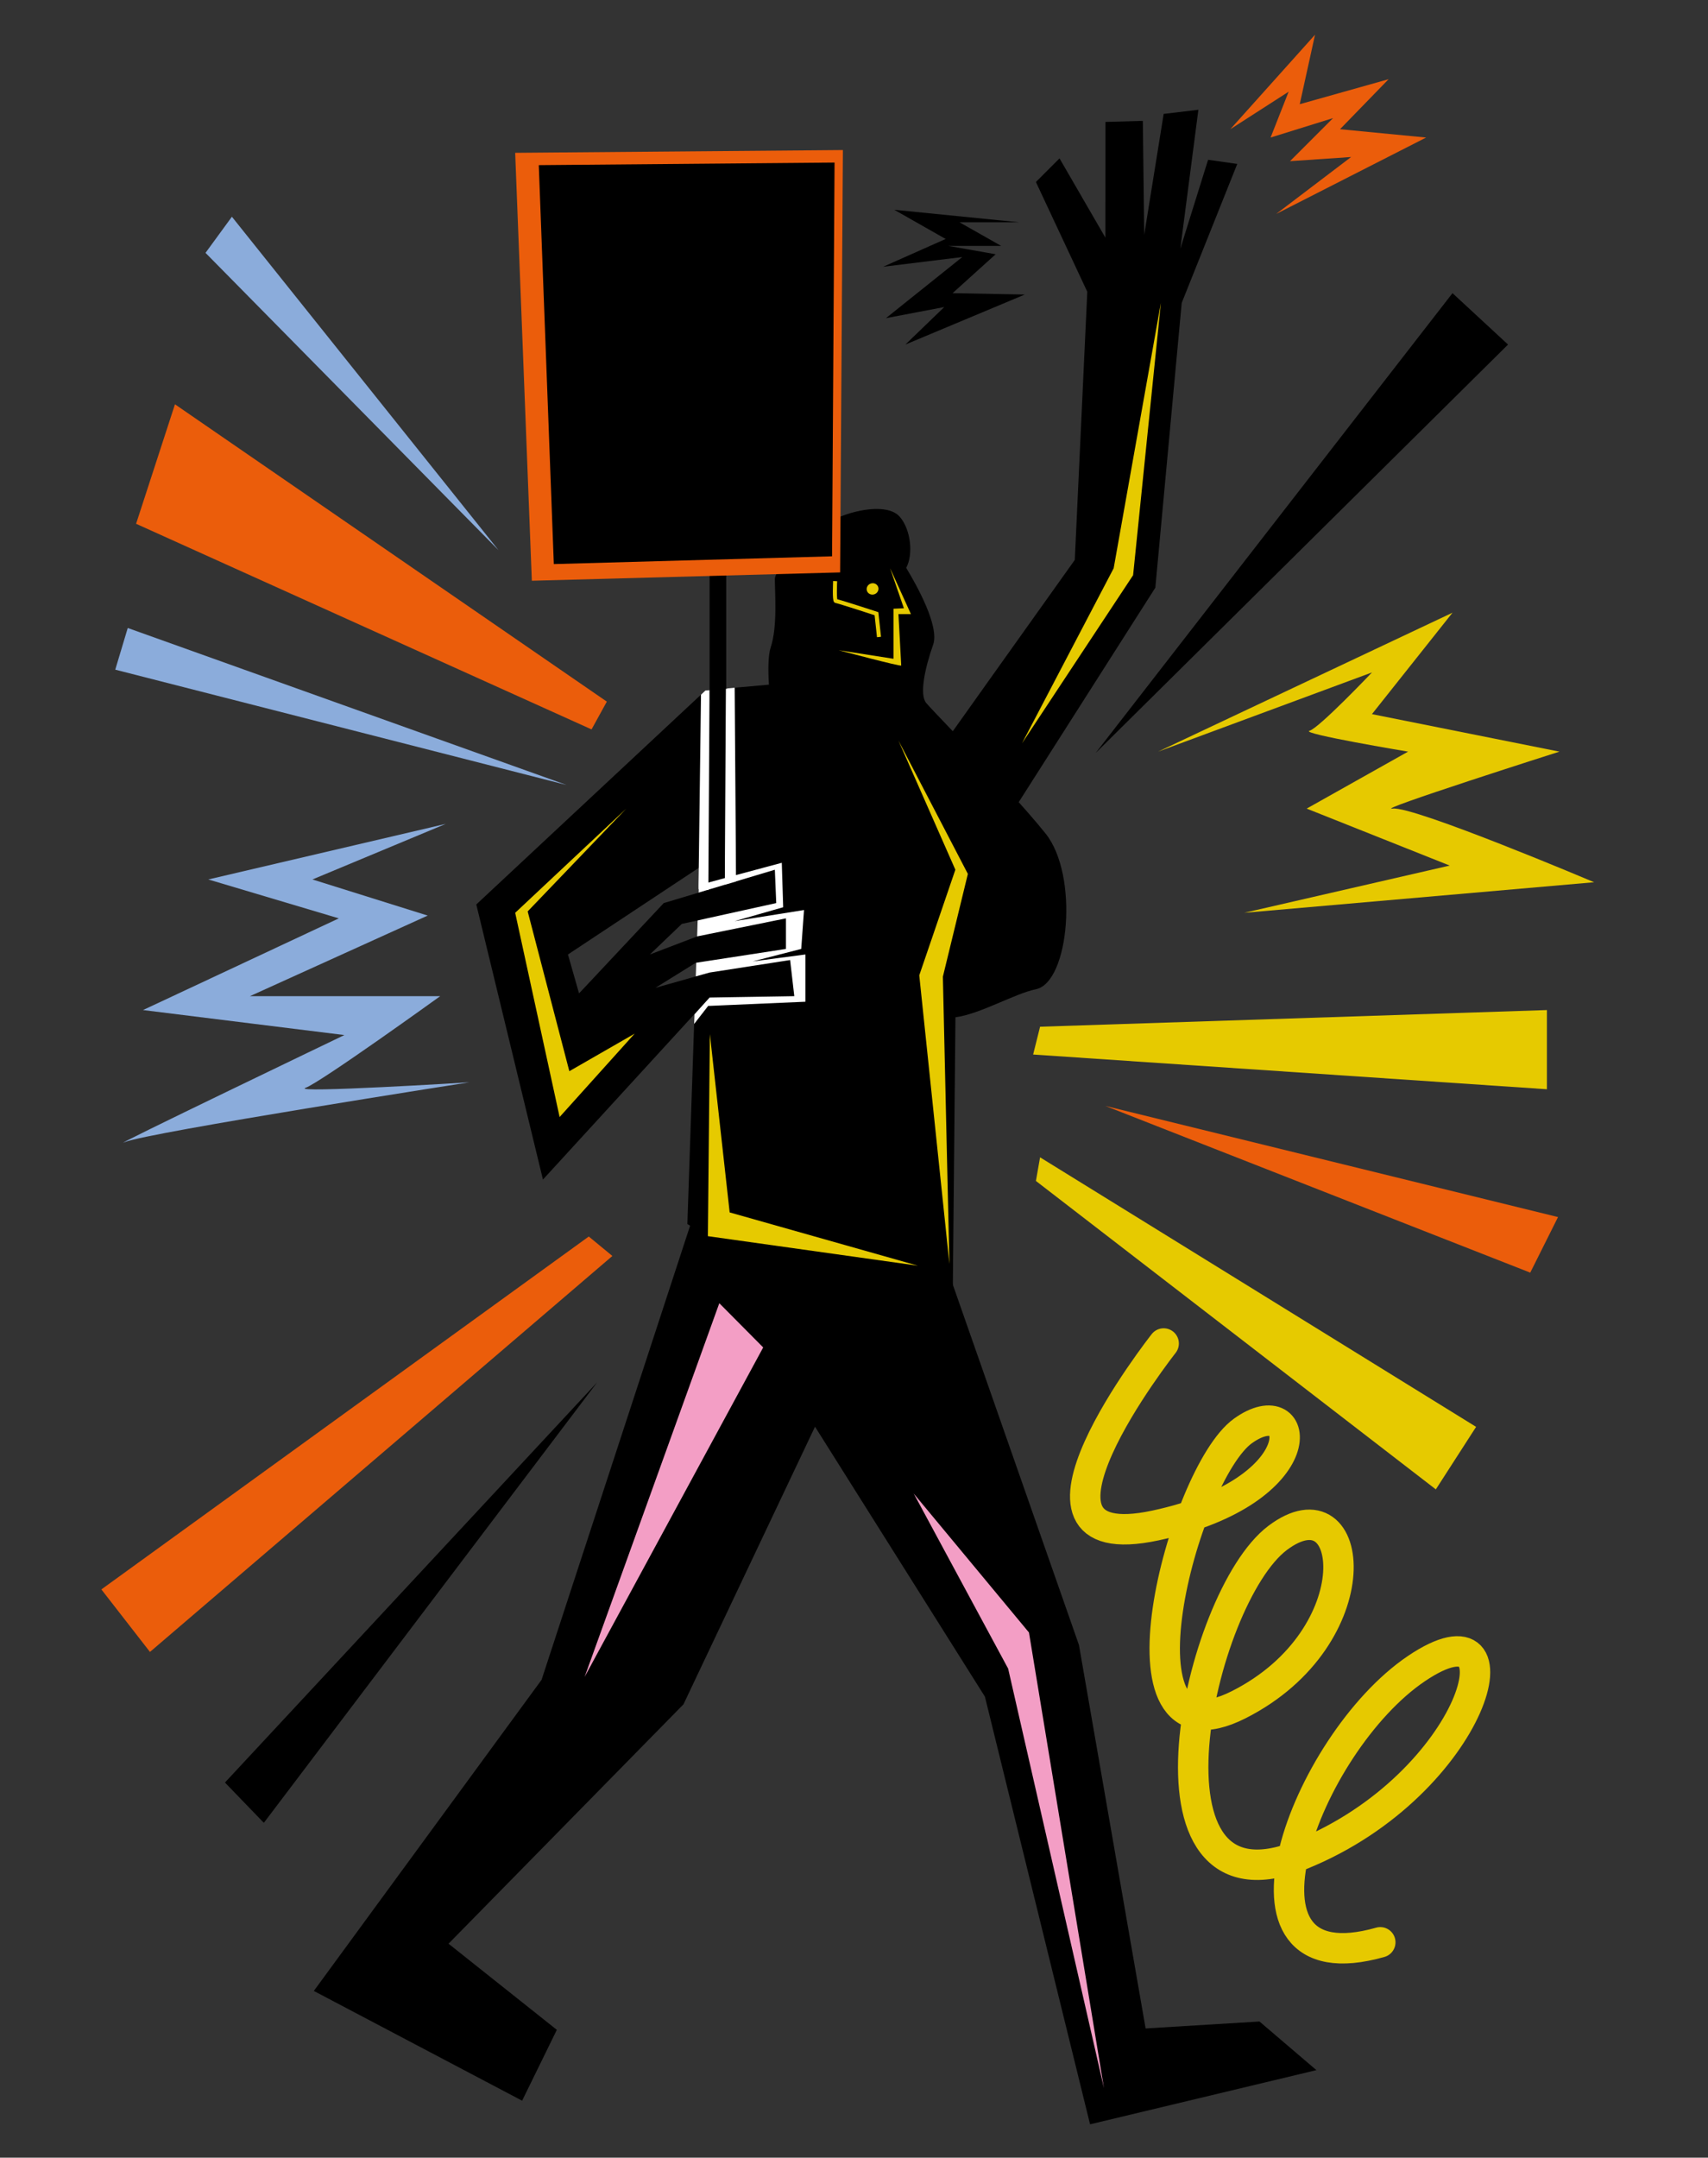 <svg id="Capa_1" data-name="Capa 1" xmlns="http://www.w3.org/2000/svg" viewBox="0 0 1230 1553"><rect x="0" y="0" width="1230" height="1553" fill="#333333" stroke="none"/><title>Mesa de trabajo 27</title><path d="M753,600c-15-18.78-43-48.52-63-69.62h0V530l-.74-.4h0C677.64,517.37,668.83,508.2,667,506c-5-6-1-25,5-42,4.67-13.23-11.85-42.8-19.41-55.27,5.19-9.62,3.42-27.39-4.59-36.73-12-14-56,1-60,12s-30,23-30,33,2,34-3,49c-1.75,5.26-2,15.58-1.26,26.79h0L529.07,495l-6.07.56-.21,0L511,496.7H511L508,497v0l-4.31,127.31-.43,12.74-.1,3-.09,2.47-.67,20L502,674l-.64,18.94-.34,9.84v0l-.91,27.07v.19l-.23,6.94L495,881,685.48,997.71l2.57-265.54c17.69-2.23,42.55-17,58-20.17C770,707,777,630,753,600Z"/><ellipse cx="628.36" cy="423.91" rx="4.28" ry="4.08" transform="translate(-105.35 233.65) rotate(-19.47)" fill="#e6ca00"/><path d="M633,458.5l-1.82-16.79s-27.9-9.11-29.18-9.1-.59-14.34-.59-14.34" fill="none" stroke="#e6ca00" stroke-miterlimit="10" stroke-width="2.92"/><rect x="511" y="173" width="12" height="623"/><polygon points="572 717 523 717.8 511 718 500.12 729.88 391 849 343 651 504.82 499.97 508 497 510.91 502.95 511 503.13 522.61 526.86 522.61 526.87 523 527.65 529.39 540.72 529.39 540.73 554 591 529.87 606.97 523 611.52 522.13 612.1 511 619.47 510.23 619.98 503.69 624.31 503.2 624.63 409 687 417 715 478 650 503.07 642.48 509.33 640.6 509.34 640.6 510.11 640.37 511 640.1 521.99 636.8 523 636.5 530.07 634.38 558 626 559 650 523 657.94 511 660.59 502.4 662.49 491 665 468 687 502 674 502.01 674 511 672.17 523 669.73 566 661 566 683 523 689.62 511 691.46 501.37 692.94 501 693 472 711 501.03 702.81 511 700 523 698.14 569 691 572 717"/><path d="M542,692l35-9,2-28-50,8,35-10-1-32-33,8.86h0L529.87,607l-.48-66.24h0L529.07,495l-5,.46a4.16,4.16,0,0,1-1.33.3l-.18,31.06h0l-.48,85.23L522,632l-11,3-.86.23.09-15.22.68-117,0-6.25L508,497v0l-3.18,3L503.2,624.63,503,637.11l0,2.89h.16l-.09,2.47,6.26-1.88h0l.77.07v-.3l.89-.27,11-3.3v.07l1-.3,7.07-2.07v-.12L558,626l1,24-36,7.94-12,2.65-8.6,1.9L502,674l9-1.83,12-2.44L566,661v22l-43,6.62-12,1.84-9.63,1.48-.34,9.84L511,700l12-1.86L569,691l3,26-49,.8-12,.2-10.89,12.07-.23,6.94L510,724l1,0,12-.52L580,721V687Z" fill="#fff"/><polygon points="383 418 605 412 607 108 371 110 383 418" fill="#eb5d0b"/><polygon points="398.83 406 599.2 400.41 601 117 388 118.86 398.83 406"/><polygon points="501.27 890.84 709.28 1221.19 785 1529 948 1490 907 1455 825 1460 777 1184 667.34 870.91 501.27 890.84"/><polygon points="500.53 871.34 390.02 1209.05 226 1433 376 1512 401 1461 323 1399 492.19 1226.71 663.06 866.27 500.53 871.34"/><path d="M646,583c6-9,128-180,128-180l9-193-37-79,17-17,33,57,.07-83.24L823,87l1,82,14-87,25-3L850,179l20-64,21,3L851,218,832,423,651,707Z"/><path d="M641,409l9.92,28.79-7.48.36v36L604,468s45,12,45,11-2-37-2-37h9Z" fill="#e6ca00"/><polygon points="647 533 697 629 679 703 683.71 909.71 662 702 687.99 625.99 647 533" fill="#e6ca00"/><polygon points="511.2 744.33 509.77 889.75 661 911 525.46 872.64 511.2 744.33" fill="#e6ca00"/><polygon points="736 535 816 414 836 218 802 409 736 535" fill="#e6ca00"/><polygon points="451 582 371 657 403 804 457 744 410 771 380 656 451 582" fill="#e6ca00"/><polygon points="424 890 73 1144 108 1189 441 904 424 890" fill="#eb5d0b"/><polygon points="98 377 426 525 437 505 126 291 98 377" fill="#eb5d0b"/><polygon points="746 850 1034 1072 1063 1027 749 833 746 850" fill="#e6ca00"/><polygon points="749 739 1114 727 1114 784 744 759 749 739" fill="#e6ca00"/><polygon points="796 796 1122 876 1102 916 796 796" fill="#eb5d0b"/><polygon points="789 542 1046 211 1086 248 789 542"/><polygon points="430 995 162 1283 190 1312 430 995"/><polygon points="738 212 652 248 680 221 638 229 693 185 636 192 681 172 644 151 734 160 691 160 721 177 683 177 717 183 686 211 738 212"/><polygon points="886 93 947 25 936 75 1000 57 965 93 1027 99 919 154 973 113 929 116 960 85 915 99 928 66 886 93" fill="#eb5d0b"/><polygon points="148 182 359 396 167 156 148 182" fill="#8bacdb"/><polygon points="92 452 408 565 83 482 92 452" fill="#8bacdb"/><path d="M321,593,150,633l94,28L103,727l145,18S73,829,90,822s248-43,248-43-129,8-118,4,97-66,97-66H180l128-58-83-26Z" fill="#8bacdb"/><path d="M834,541l212-100-58,73,135,27s-135,43-120,41,145,53,145,53L896,657l148-34L941,582l73-41s-78-13-71-15,45-42,45-42Z" fill="#e6c900"/><path d="M838,967s-123,156-6,131,106-99,63-68-100,246-3,197,85-163,28-120-109,279,17,228,163-188,83-134-146,231-26,197" fill="none" stroke="#e6c900" stroke-linecap="round" stroke-linejoin="round" stroke-width="21.9"/><polygon points="518 938 421 1207 549.61 969.83 518 938" fill="#f39ec5"/><polygon points="658 1075 726 1201 795 1503 741 1175 658 1075" fill="#f39ec5"/></svg>